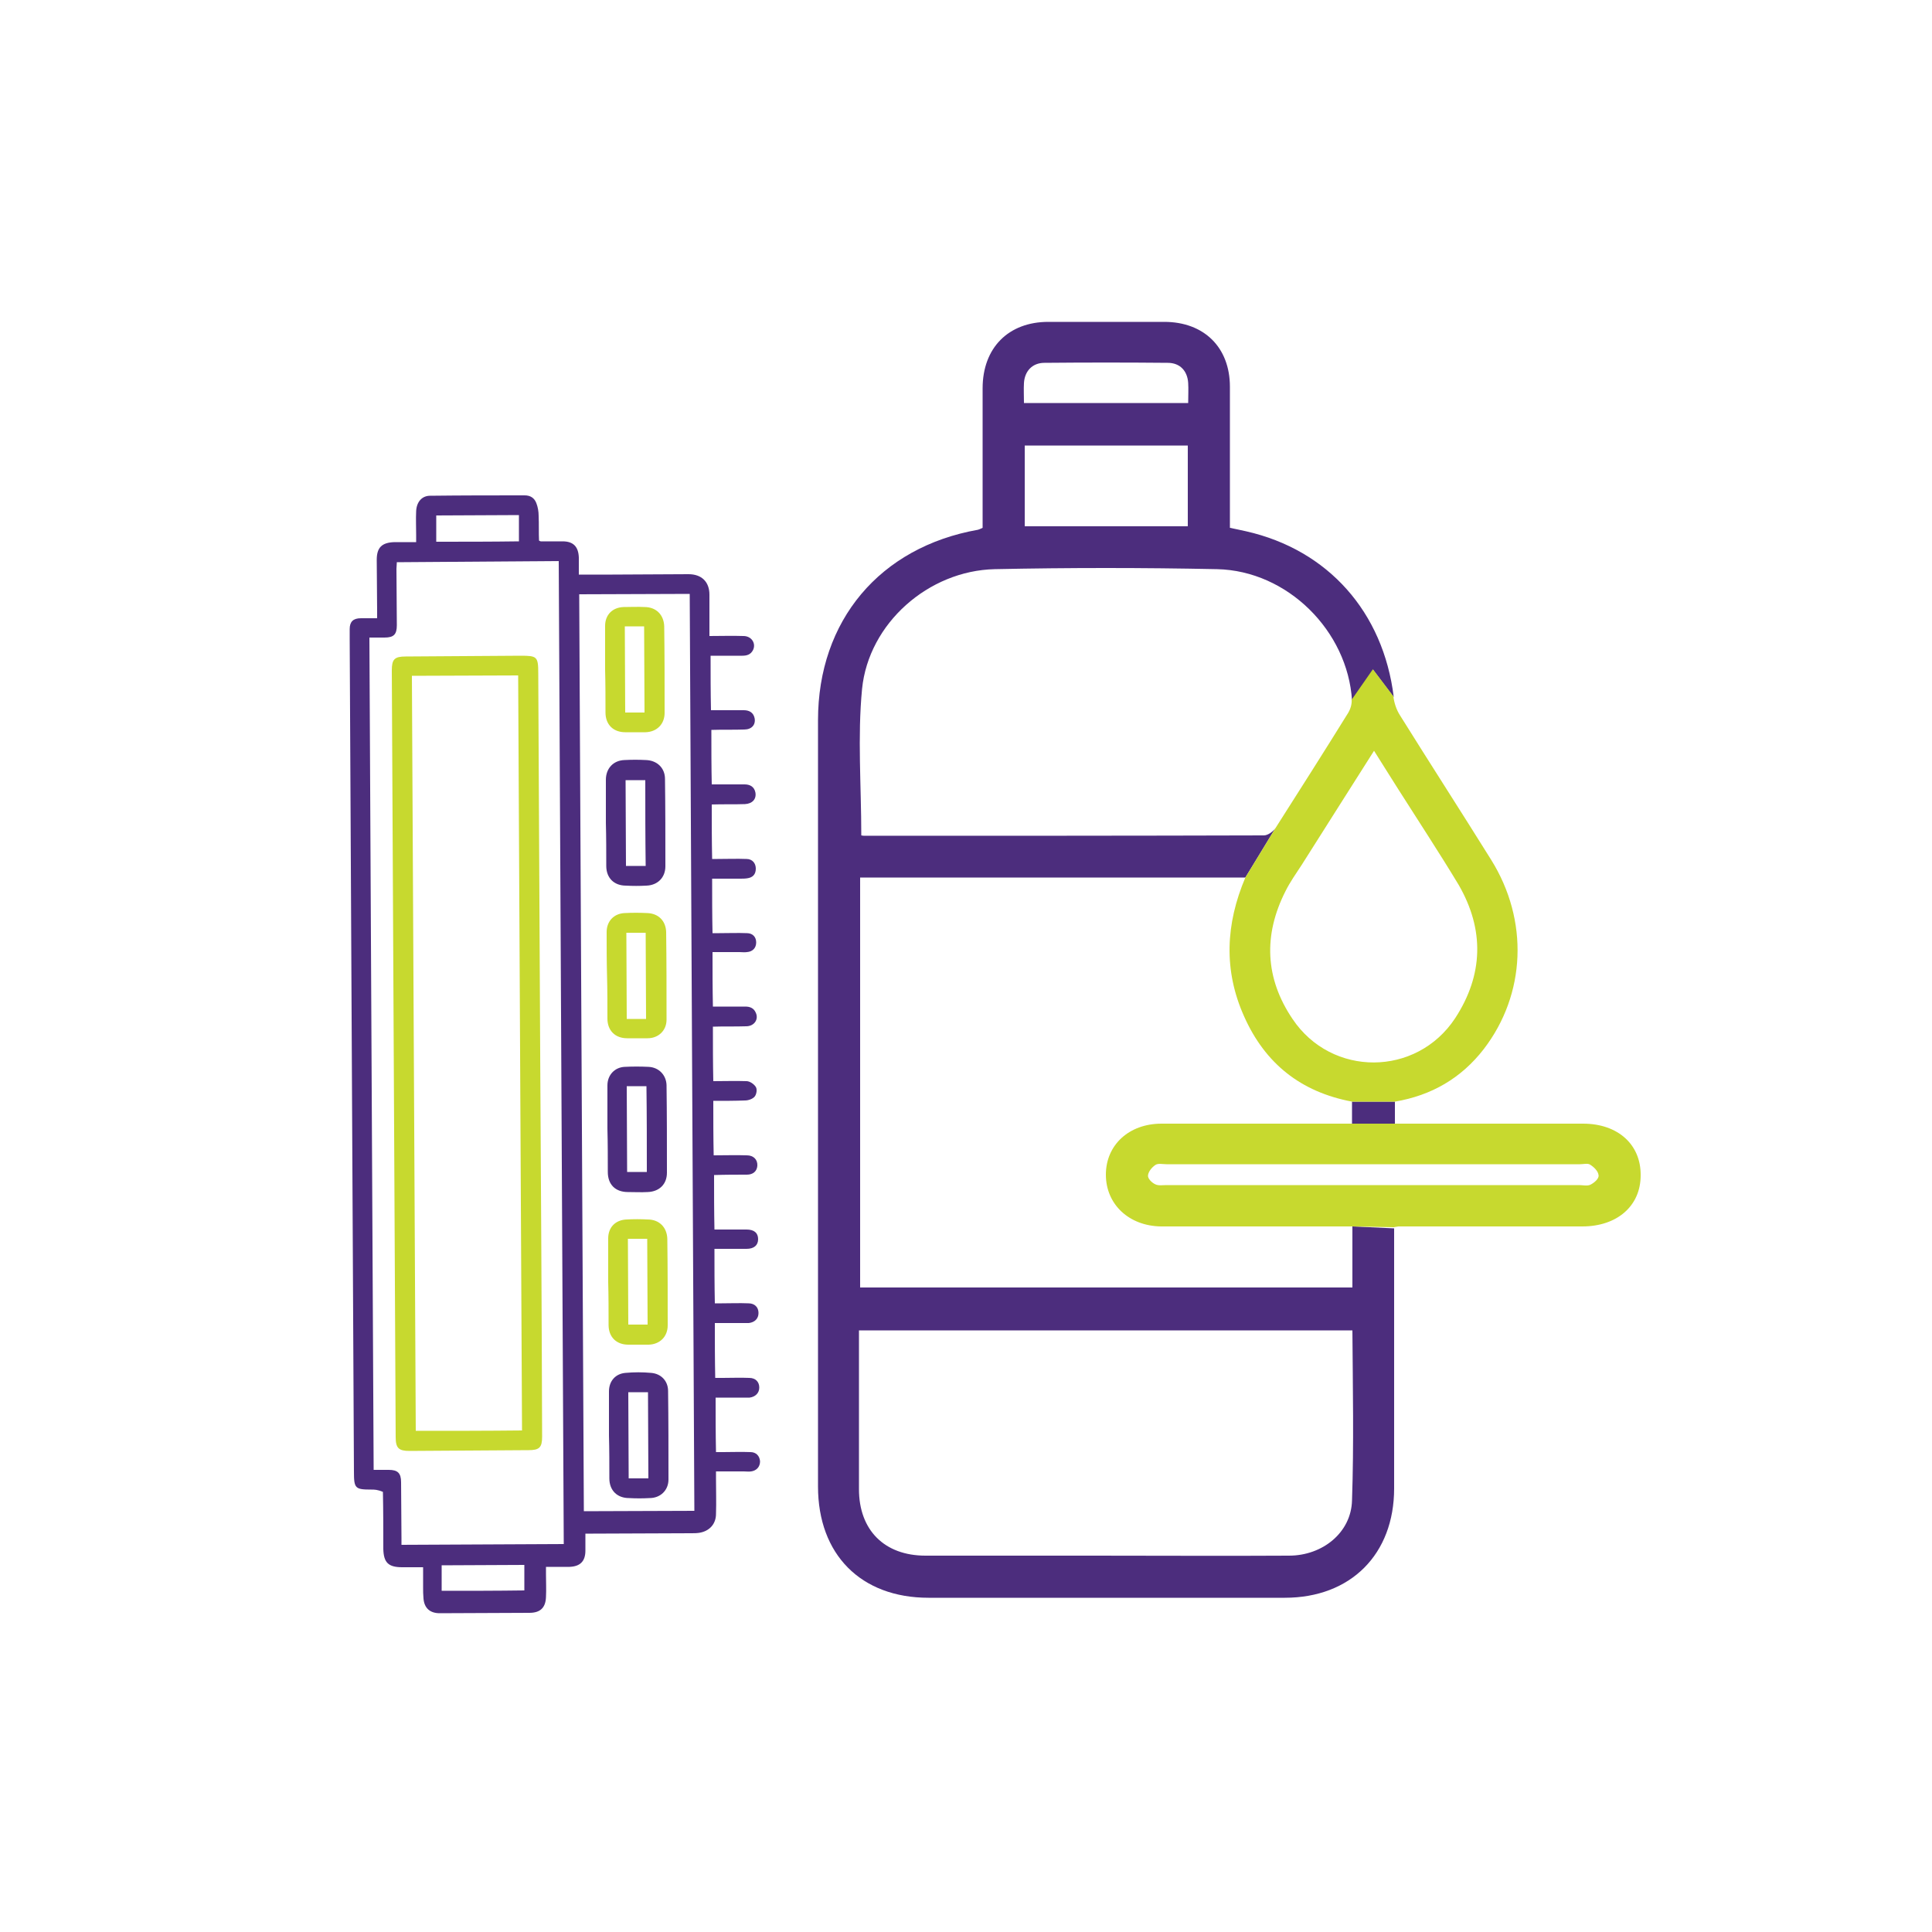 <?xml version="1.0" encoding="utf-8"?>
<!-- Generator: Adobe Illustrator 27.1.0, SVG Export Plug-In . SVG Version: 6.00 Build 0)  -->
<svg version="1.1" id="Layer_1" xmlns="http://www.w3.org/2000/svg" xmlns:xlink="http://www.w3.org/1999/xlink" x="0px" y="0px"
	 viewBox="0 0 500 500" style="enable-background:new 0 0 500 500;" xml:space="preserve">
<style type="text/css">
	.st0{fill:#4C2D7D;}
	.st1{fill:#C7D92F;}
</style>
<path d="M630.2,900.2c1.5,0,3,0,4.5,0c330.3,0,660.7,0,991,0c1.5,0,3,0,4.5,0c0,26.7,0,53.3,0,80c-333.3,0-666.7,0-1000,0
	C630.2,953.5,630.2,926.9,630.2,900.2z M755.4,950.8c0.1,1.1,0.3,2.1,0.4,3.2c4.6-0.3,9.4,0,13.7-1.2c1.9-0.5,4.1-4.2,4.2-6.5
	c0.1-2-2.2-4.6-4.1-6c-1.9-1.4-4.7-1.5-6.9-2.7c-1.2-0.7-2-2.2-3-3.4c1.4-0.9,2.9-2.7,4.2-2.7c2.7,0.2,5.3,1.4,8.9,2.5
	c-0.7-1.7-1-3.4-1.7-3.7c-2.6-1-5.3-2-8-1.9c-3.5,0-6.4,1.9-6.9,5.9c-0.5,3.8,1.7,5.8,5,7c2.2,0.8,4.5,1.3,6.5,2.3
	c1.1,0.6,2.4,2.1,2.4,3.3c0,1.1-1.4,3-2.4,3.2c-2.7,0.5-5.5,0.2-8.2,0.3C758.1,950.4,756.8,950.6,755.4,950.8z M828.5,939.9
	c-2-3.7,1.6-8.9-3.8-12.7c-0.2,2.4-0.4,3.6-0.4,4.7c0,7.3,0,14.6,0,21.9c0.5,0.2,1,0.5,1.6,0.7c0.7-1.2,1.7-2.3,2-3.6
	c0.4-1.8,0.4-3.6,0.5-5.7c4.9,2.2,4.5,9.9,11.8,8.8c-3-4.2-5.6-8-8.9-12.7c2.8-2.2,5.4-4.2,8-6.3c-0.4-0.5-0.8-1.1-1.2-1.6
	C835,935.6,831.8,937.6,828.5,939.9z M804.7,944c-0.1-5.9-3.6-9.8-9-9.8c-5.5,0-9.1,4.1-9,10.3c0.1,5.9,3.7,9.8,9,9.9
	C801.2,954.3,804.8,950.2,804.7,944z M822.4,936.1c-5.6-2.7-9.6-2.5-13,1.1c-2.7,2.9-3.2,9-1,12.7c2.3,4,6,5,10.3,4.2
	c0.9-0.2,1.6-1.5,2.4-2.3c-0.9-0.3-1.9-0.8-2.8-0.7c-4.9,0.3-7.7-2-7.6-6.8c0-4.7,2.6-6.7,7.8-6.5
	C819.4,937.7,820.4,936.9,822.4,936.1z M681.3,928.7c-0.5-0.2-1-0.4-1.6-0.6c-2.8,7.7-5.7,15.3-8.8,23.8c-3.2-8.6-6-16.2-8.8-23.9
	c-0.6,0.2-1.2,0.5-1.8,0.7c2.9,8,5.7,16.1,8.7,24c0.2,0.4,3.5,0.4,3.7,0C675.7,944.7,678.5,936.7,681.3,928.7z M682.3,945
	c4.6,0,8.8,0,13,0c0.1-7.4-2.8-11.3-7.7-10.8c-4.2,0.4-6.4,3.3-7.3,7.1c-1.2,4.9,0.5,9.9,4.2,11.8c3.7,1.8,7.4,2,11.6-1.3
	C684.5,952.5,683.7,952.1,682.3,945z M742.2,944.5c0.1-6-3.6-10.3-9-10.3c-5.2,0-8.9,3.9-9,9.8c-0.1,6.1,3.5,10.3,9,10.3
	C738.5,954.3,742.1,950.3,742.2,944.5z M780.5,933.8c-0.1-1.6,0-3-0.3-4.2c-0.1-0.6-1.1-1.3-1.6-1.3c-0.6,0-1.5,0.9-1.5,1.4
	c0,6.7-0.2,13.3,0.4,19.9c0.1,1.5,2.7,3.1,4.4,4.1c0.7,0.4,2.2-0.7,4-1.3c-6.1-3.7-6.6-5.2-5.2-14.5c1.7-0.9,3.1-1.6,4.5-2.4
	c-0.1-0.4-0.3-0.8-0.4-1.1C783.4,934.3,782,934.1,780.5,933.8z M1592.9,952.4c5.5,1.1,8.7-2.1,8.3-7.5c-0.3-3.1-1.5-5.9-5-5.5
	c-1.5,0.2-3.6,2.6-3.7,4.2c-0.3,3.3,2.2,4.5,5.3,4.1c0.2,0,0.4,0.4,1.3,1.3C1597,950.2,1595.2,951.2,1592.9,952.4z M1534.4,948.7
	c-2.4,1.5-4.2,2.6-6.5,4c4.4,1.4,6.5-0.4,7.7-3.8c1.2-3.3,1.3-6.8-2.1-8.8c-1.2-0.7-4.5-0.2-5.1,0.8c-0.8,1.5-0.6,4.1,0.2,5.7
	C1529.1,947.6,1531.4,947.7,1534.4,948.7z M713.2,936.3c-5.6-3-9.8-2.4-12.7,1.3c-3,4-2.7,10.8,0.7,14.3c3,3,7.9,3.2,11.5,0.6
	c-10-0.7-12.6-2.5-12.2-8.7C700.9,937.8,703.5,936.1,713.2,936.3z M1504.6,953.1c0.5,0,1-0.1,1.5-0.1c-0.1-2.6,0-5.3-0.5-7.8
	c-0.2-0.8-1.9-1.8-3-1.8c-3.7-0.1-7.5,0.3-11.5,0.5c0.2,3.2,0.3,6.2,0.5,9.2c0.5,0,0.9,0,1.4,0c0.1-1.4-0.1-3,0.4-4.2
	c0.5-1.3,1.7-2.4,2.7-3.6c0.7,1.2,1.7,2.3,2.1,3.6c0.4,1.3,0.3,2.9,0.4,4.3c0.3,0,0.5-0.1,0.8-0.1c0.8-2.7,1.7-5.4,2.5-8
	c0.6,0.1,1.2,0.3,1.8,0.4C1504,948,1504.3,950.5,1504.6,953.1z M1580.2,948.6c3,1.5,5.2,2.7,7.9,4c0-4.2,0-8.8,0-13.3
	c-0.6-0.2-1.2-0.4-1.7-0.6C1584.3,942.1,1582.2,945.5,1580.2,948.6z M1547.7,940c-4.3-1.4-6.9-0.4-8.5,2.8c-1.7,3.4-2.1,7,1.4,9.4
	c1.3,0.9,3.9,0.8,5.4,0.1c1-0.5,2.1-3,1.7-4.1c-0.5-1.4-2.3-2.5-3.7-3.4c-0.7-0.4-2-0.1-3-0.1c-0.1-0.5-0.3-1-0.4-1.5
	C1542.7,942.3,1544.8,941.3,1547.7,940z M717.4,928.5c-0.4,0-0.8,0-1.2,0c0.3,7.4,0.5,14.8,1.2,22.2c0.1,1.3,2.4,2.4,3.7,3.6
	c0.3-0.3,0.5-0.7,0.8-1c-4.8-5.2-4.7-15.4-0.7-17.8C719.9,933.1,718.6,930.8,717.4,928.5z M1516.9,941.2c2.2,0.5,4.1,0.9,5.9,1.3
	c-1,1.5-2,3-3.1,4.5c-1.3,1.8-2.6,3.5-4.3,5.8c4.3,0,7.4,0,10.4,0c0-0.3,0-0.6,0-0.9c-2.3-0.2-4.6-0.5-7.9-0.8
	c2.1-1.6,3.3-2.6,4.6-3.6c2.2-1.8,4.1-4.1,1.6-6.7C1521.6,938.2,1518.8,938.6,1516.9,941.2z M1558.9,944.1c2.6,1.5,5.6,2.1,5.9,3.5
	c1.3,5.5-4.3,2.3-6.4,4.1c3.3,2.3,6.2,2.5,8-0.8c2.9-5.4-1.8-6.8-6-8.9c2.5-0.7,4-1.1,5.6-1.5c0-0.3-0.1-0.5-0.1-0.8
	c-2.2,0-4.3,0-6.6,0C1559.1,941.5,1559,943.3,1558.9,944.1z M1573,941.4c0.9-0.2,2.5-0.7,4.1-1.2c-0.1-0.3-0.2-0.6-0.2-0.9
	c-2.1,0-4.2,0-6.5,0c-0.2,2.1-0.4,4-0.4,4.5c2.6,1.8,4.4,3,6.2,4.2c-1.8,1.3-3.6,2.5-5.7,4.1c1,0.2,3.1,1.2,4.5,0.6
	c1.5-0.7,3.5-3.3,3.1-4.3C1577,946,1574.9,944,1573,941.4z M1376.8,948c0.3-0.5,0.6-1.1,0.9-1.6c-1.7-1.1-3.4-2.9-5.1-3
	c-1.4,0-3.8,1.9-4.1,3.3c-0.3,1.7,0.7,4.3,2,5.4c1.2,1,3.7,0.4,5.6,0.5c0-0.3,0-0.6-0.1-0.9c-2-0.6-4-1.3-6-1.9
	c0.1-0.5,0.3-0.9,0.4-1.4C1372.7,948.4,1374.8,948.2,1376.8,948z M1415.6,951c2.6,2.6,5.7,3.6,7.8,0.3c2.3-3.5-1-4.8-3.5-6.1
	c-1-0.5-1.9-1.4-2.8-2.1c0.1-0.4,0.2-0.8,0.3-1.2c1.9-0.2,3.8-0.4,6.4-0.7c-2.7-2.5-5.6-2.8-7.2-0.6c-4.7,6.6,4.9,5.2,5.5,10.1
	C1419.9,950.8,1417.7,950.9,1415.6,951z M1357.1,939.1c-0.6,0.2-1.1,0.5-1.7,0.7c1.7,4.6,3.3,9.2,5,13.7c0.6-0.1,1.1-0.1,1.7-0.2
	c1.6-4.5,3.1-9.1,4.7-13.6c-0.5-0.2-1-0.4-1.5-0.6c-1.3,3.2-2.5,6.4-4.1,10.6C1359.6,945.6,1358.4,942.3,1357.1,939.1z M745.8,935.4
	c0,5.6,0,12.1,0,18.6c3.5-6.1-3.1-15.4,7.1-19.1C750.5,935,748.2,935.2,745.8,935.4z M1456,939.4c-0.4,0-0.8,0.1-1.2,0.1
	c0,4.5,0,9,0,13.5c0.3,0,0.6,0,0.9,0c0.3-1.5,0.6-3,0.9-4.9c1.7,2,3.2,3.6,4.4,5.1c-0.3-3.5-0.5-6.7-0.8-9.7
	c-0.8,0.6-2.1,1.7-3.8,3.1C1456.2,943.7,1456.1,941.6,1456,939.4z M1399.9,954c0.8,0,1.6,0,2.3,0.1c1.3-2,3.6-3.9,3.6-5.8
	c-0.1-1.7-2.5-4.3-4.4-4.7c-2.9-0.7-5.4,1.5-5,4.5C1396.7,950.1,1398.7,952,1399.9,954z M1442.9,949.4c0-0.8,0-1.5,0-2.3
	c-2-1.3-3.9-3.6-5.8-3.5c-1.7,0.1-4.7,3-4.5,4.4c0.3,1.9,2.7,4.7,4.5,5C1438.8,953.2,1441,950.7,1442.9,949.4z M1489.9,949.5
	c0-0.8,0-1.5,0.1-2.3c-1.9-1.3-3.9-3.7-5.8-3.7c-1.7,0-4.8,2.9-4.6,4.3c0.2,1.9,2.6,4.8,4.4,5.1
	C1485.7,953.2,1487.9,950.7,1489.9,949.5z M1550.4,941.2c0.8,2.6,1.7,4.2,1.7,5.8c0,2-0.8,4-1.3,6.3c1.7-0.1,3.4-0.2,3.8-0.2
	c-0.2-4.9-0.4-9.3-0.7-14.6C1552,940,1550.8,940.9,1550.4,941.2z M1451.9,952.5c-1.9-1.5-3.8-2.9-5.6-4.3c1.8-1.3,3.5-2.7,5.6-4.2
	c-1.8-1.3-4.5-1.5-6,0.9c-1,1.6-1.2,4.9-0.2,6.5C1447.3,954,1450.2,954,1451.9,952.5z M1476.9,952.6c-2-1.6-3.8-3-5.6-4.5
	c1.8-1.3,3.6-2.6,5.6-4.1c-1.8-1.3-4.5-1.5-6.1,1c-1,1.5-1.3,4.6-0.4,6.1C1471.9,953.9,1474.8,954,1476.9,952.6z M1386.8,943.9
	c-2.1-1.4-4.9-1.3-6.4,1.5c-0.9,1.6-0.7,4.7,0.4,6.1c1.8,2.4,4.6,2.6,6,1.1c-1.9-1.6-3.7-3.1-5.5-4.6
	C1383,946.7,1384.7,945.5,1386.8,943.9z M1393.4,952.9c-0.5-3.8-0.9-7.4-1.3-11C1388.7,946.5,1390.1,951.6,1393.4,952.9z
	 M1428.3,942c-0.5,0-1,0.1-1.5,0.1c-2.3,4.9-0.7,10.1,2.5,10.5C1429,949.1,1428.6,945.6,1428.3,942z M1408.5,953c0.3,0,0.5,0,0.8,0
	c1.1-3.1,2.1-6.3,3.2-9.3c-1,0-2.5,0-4,0C1408.5,946.8,1408.5,949.9,1408.5,953z M1508,953.6c0.5,0.2,1,0.3,1.5,0.5
	c1.5-4.8,3.1-9.6,4.6-14.4c-0.5-0.2-1-0.3-1.5-0.5C1511.1,944,1509.6,948.8,1508,953.6z"/>
<path d="M801.2,944c-0.2,3.6-1.2,6.9-5.4,7c-4,0.1-5.3-2.9-5.4-6.4c-0.1-3.6,0.8-7,5-7.2C799.7,937.2,800.8,940.4,801.2,944z"/>
<path d="M682.2,943.1c0.8-3.9,1.9-7.1,6.2-6.9c4.1,0.2,4.9,3.2,5,6.9C689.7,943.1,686.2,943.1,682.2,943.1z"/>
<path d="M740.2,944.2c0,4.9-2.6,8-6.7,8.1c-4.3,0.1-7-2.8-7.1-7.7c-0.1-5.1,2.7-8.5,7-8.4C737.4,936.2,740.1,939.4,740.2,944.2z"/>
<path d="M1543.2,945.3c1.3,1.6,2.5,2.5,2.7,3.7c0.1,0.5-1.8,2.2-2.4,2c-1.2-0.3-2.3-1.5-2.9-2.6
	C1540.3,948.1,1541.9,946.8,1543.2,945.3z"/>
<path d="M1405.3,948.4c-2,1.3-3.2,2.7-4.4,2.7c-0.9,0-2.6-2.1-2.4-2.9c0.3-1.2,1.8-2.6,3-2.9
	C1402.3,945.2,1403.5,946.9,1405.3,948.4z"/>
<path d="M1436.8,952.7c-1.2-2.3-2.4-3.6-2.3-4.8c0.1-1,1.8-1.8,2.8-2.7c0.9,1.2,2.4,2.2,2.6,3.5
	C1440,949.6,1438.4,950.7,1436.8,952.7z"/>
<path d="M1483.9,943.9c1.5,1.8,3.1,3,3,3.9c-0.2,1.3-1.7,2.3-2.6,3.5c-1-1.1-2.5-2-2.8-3.2C1481.3,947.2,1482.7,945.9,1483.9,943.9z
	"/>
<g>
	<g>
		<g>
			<path class="st0" d="M96.1,385.5c-4.2,0-4.5-0.3-4.5-4.6c-0.4-71.8-0.7-143.7-1.1-215.5c0-0.9,0-1.7,0-2.6c0-1.9,0.9-2.8,2.9-2.8
				c1.4,0,2.7,0,4.2,0c0-0.8,0-1.4,0-2c0-4.4-0.1-8.8-0.1-13.1c0-3.2,1.3-4.5,4.6-4.6c1.8,0,3.6,0,5.6,0c0-0.8,0-1.3,0-1.9
				c0-2-0.1-4.1,0-6.1c0.1-2.4,1.5-4,3.6-4c8.2-0.1,16.4-0.1,24.5-0.1c1.5,0,2.5,0.7,3,2c0.4,1,0.6,2.2,0.6,3.3
				c0.1,2.2,0,4.4,0.1,6.4c0.3,0.2,0.4,0.2,0.5,0.2c1.9,0,3.7,0,5.6,0c2.8,0,4.1,1.4,4.2,4.2c0,1.4,0,2.8,0,4.4c3.1,0,5.9,0,8.7,0
				c6.6,0,13.1-0.1,19.7-0.1c3.4,0,5.4,2,5.4,5.3c0,2.1,0,4.2,0,6.3c0,1.4,0,2.8,0,4.4c3.1,0,5.9-0.1,8.8,0c2.1,0,3.3,1.9,2.5,3.6
				c-0.6,1.2-1.6,1.5-2.8,1.5c-2.7,0-5.4,0-8.2,0c0,4.8,0,9.4,0.1,14.1c2.9,0,5.7,0,8.5,0c1.4,0,2.5,0.6,2.8,2.1
				c0.3,1.7-0.8,2.9-2.7,2.9c-2.8,0.1-5.6,0-8.5,0.1c0,4.8,0,9.4,0.1,14.1c2.9,0,5.7,0,8.5,0c1.4,0,2.5,0.6,2.8,2.1
				c0.3,1.7-0.8,2.9-2.7,3c-2.8,0.1-5.6,0-8.6,0.1c0,4.8,0,9.4,0.1,14.1c0.5,0,1,0,1.4,0c2.5,0,5-0.1,7.5,0c1.5,0,2.4,1.1,2.4,2.5
				c0,1.5-0.8,2.3-2.2,2.5c-0.6,0.1-1.3,0.1-1.9,0.1c-2.4,0-4.8,0-7.2,0c0,4.8,0,9.4,0.1,14.1c0.7,0,1.3,0,1.8,0
				c2.4,0,4.7-0.1,7.1,0c1.5,0,2.4,1,2.4,2.4c0,1.4-0.9,2.4-2.4,2.5c-0.6,0.1-1.3,0-1.9,0c-2.3,0-4.7,0-7,0c0,4.8,0,9.4,0.1,14.1
				c0.7,0,1.3,0,1.8,0c2.2,0,4.4,0,6.6,0c1.2,0,2.2,0.4,2.7,1.6c0.8,1.7-0.4,3.5-2.5,3.5c-2.9,0.1-5.7,0-8.6,0.1
				c0,4.8,0,9.4,0.1,14.1c3,0,5.8-0.1,8.6,0c0.8,0,1.9,0.7,2.4,1.5c0.4,0.6,0.2,1.9-0.3,2.5c-0.5,0.6-1.6,1-2.5,1
				c-2.7,0.1-5.4,0.1-8.2,0.1c0,4.8,0,9.4,0.1,14.1c3,0,5.8-0.1,8.6,0c1.7,0,2.8,1.1,2.7,2.7c-0.1,1.4-1.1,2.3-2.7,2.3
				c-2.8,0-5.6,0-8.5,0.1c0,4.8,0,9.4,0.1,14.1c2.9,0,5.6,0,8.3,0c2,0,3,0.9,3,2.5c0,1.6-1.1,2.5-3,2.5c-2.7,0-5.4,0-8.3,0
				c0,4.7,0,9.4,0.1,14.1c0.7,0,1.3,0,1.8,0c2.3,0,4.6-0.1,6.9,0c1.6,0,2.6,1,2.6,2.5c0,1.4-0.9,2.4-2.5,2.6c-0.6,0-1.2,0-1.8,0
				c-2.3,0-4.7,0-7,0c0,4.8,0,9.5,0.1,14.2c0.7,0,1.3,0,1.9,0c2.3,0,4.6-0.1,6.9,0c1.6,0,2.6,1,2.6,2.5c0,1.4-1,2.4-2.5,2.6
				c-0.6,0-1.2,0-1.8,0c-2.3,0-4.7,0-7,0c0,4.8,0,9.4,0.1,14.1c0.7,0,1.2,0,1.8,0c2.4,0,4.7-0.1,7.1,0c1.5,0,2.4,1,2.5,2.4
				c0,1.4-0.9,2.4-2.3,2.6c-0.6,0.1-1.3,0-1.9,0c-2.3,0-4.7,0-7.2,0c0,0.8,0,1.4,0,1.9c0,3,0.1,6.1,0,9.1c0,2.6-1.7,4.5-4.4,4.9
				c-0.7,0.1-1.4,0.1-2.1,0.1c-8.4,0-16.9,0.1-25.3,0.1c-0.6,0-1.2,0-2,0c0,1.6,0,3,0,4.4c0,2.8-1.4,4.1-4.1,4.2c-2,0-3.9,0-6.1,0
				c0,0.8,0,1.3,0,1.9c0,2,0.1,4,0,5.9c-0.1,2.8-1.5,4.1-4.3,4.1c-7.7,0-15.5,0.1-23.2,0.1c-2.5,0-4-1.3-4.2-3.8
				c-0.1-1-0.1-1.9-0.1-2.9c0-1.7,0-3.4,0-5.2c-1.9,0-3.7,0-5.4,0c-3.6,0-4.8-1.2-4.9-4.7c0-4.9,0-9.7-0.1-14.8
				C97.7,385.5,96.9,385.5,96.1,385.5z M102.7,145.5c0,0.6-0.1,1.2-0.1,1.7c0,4.9,0.1,9.7,0.1,14.6c0,2.4-0.8,3.2-3.2,3.2
				c-1.3,0-2.5,0-3.9,0c0.4,71.9,0.7,143.5,1.1,215.4c1.4,0,2.6,0,3.9,0c2.3,0,3.2,0.8,3.2,3.2c0,4.8,0.1,9.6,0.1,14.4
				c0,0.6,0,1.2,0,1.8c14-0.1,28-0.1,42-0.2c-0.4-84.8-0.9-169.5-1.3-254.4C130.6,145.3,116.7,145.4,102.7,145.5z M179.7,391
				c-0.4-79.1-0.8-158.2-1.2-237.3c-9.5,0-19,0.1-28.6,0.1c0.4,79.1,0.8,158.2,1.2,237.3C160.6,391.1,170.1,391,179.7,391z
				 M134.3,140.1c0-2.2,0-4.4,0-6.8c-7.1,0-14.2,0.1-21.4,0.1c0,2.2,0,4.5,0,6.8C120.1,140.2,127.1,140.2,134.3,140.1z M135.7,411.6
				c0-2.2,0-4.3,0-6.6c-7.1,0-14.2,0.1-21.4,0.1c0,2.1,0,4.3,0,6.6C121.4,411.7,128.5,411.7,135.7,411.6z"/>
			<path class="st1" d="M140.3,371.8c0,2.8-0.7,3.5-3.5,3.5c-10.3,0.1-20.5,0.1-30.8,0.2c-2.8,0-3.6-0.7-3.6-3.6
				c-0.3-66.1-0.7-132.3-1-198.4c0-2.9,0.7-3.6,3.6-3.6c9.9-0.1,19.8-0.1,29.7-0.2c4.3,0,4.6,0.2,4.6,4.6
				c0.2,32.8,0.3,65.5,0.5,98.3C140,305.7,140.2,338.8,140.3,371.8z M135.1,370.2c-0.3-65.1-0.7-130.2-1-195.4
				c-9.2,0-18.3,0.1-27.5,0.1c0.3,65.1,0.7,130.2,1,195.4C116.9,370.3,125.9,370.3,135.1,370.2z"/>
			<path class="st1" d="M157.4,320.5c0-2.9,1.9-4.8,4.8-4.9c1.8-0.1,3.6-0.1,5.4,0c3,0,5,2,5.1,5c0.1,7.5,0.1,15,0.1,22.4
				c0,2.9-2,4.9-4.9,5c-1.8,0-3.5,0-5.3,0c-3.1,0-5.1-2-5.1-5.1c0-3.7,0-7.4-0.1-11.1C157.4,328.1,157.4,324.3,157.4,320.5z
				 M162.5,320.6c0,7.3,0.1,14.7,0.1,22.2c1.6,0,3.3,0,5,0c0-7.4-0.1-14.7-0.1-22.2C165.9,320.6,164.3,320.6,162.5,320.6z"/>
			<path class="st1" d="M156.6,162c0-2.9,1.9-4.8,4.8-4.9c1.8,0,3.6-0.1,5.4,0c3,0,5,2,5.1,5c0.1,7.5,0.1,15,0.1,22.4
				c0,2.9-2,4.9-4.9,5c-1.8,0-3.5,0-5.3,0c-3.1,0-5.1-2-5.1-5.1c0-3.7,0-7.4-0.1-11.1C156.6,169.6,156.6,165.8,156.6,162z
				 M161.7,162.1c0,7.4,0.1,14.8,0.1,22.3c1.6,0,3.2,0,5,0c0-7.4-0.1-14.7-0.1-22.3C165,162.1,163.4,162.1,161.7,162.1z"/>
			<path class="st1" d="M157,241.2c0-2.8,1.9-4.8,4.7-4.9c1.9-0.1,3.8-0.1,5.8,0c2.9,0.1,4.8,2,4.9,4.9c0.1,7.6,0.1,15.2,0.1,22.7
				c0,2.8-2.1,4.8-4.9,4.8c-1.8,0-3.5,0-5.3,0c-3.1,0-5.1-2-5.1-5.1c0-3.7,0-7.4-0.1-11.1C157,248.8,157,245,157,241.2z
				 M162.1,241.4c0,7.4,0.1,14.8,0.1,22.3c1.7,0,3.3,0,5,0c0-7.4-0.1-14.7-0.1-22.3C165.5,241.4,163.8,241.4,162.1,241.4z"/>
			<path class="st0" d="M156.8,201.8c0-2.9,1.9-5,4.8-5.1c1.9-0.1,3.7-0.1,5.6,0c2.8,0.1,4.9,2,4.9,4.9c0.1,7.5,0.1,15.1,0.1,22.6
				c0,2.9-2,4.9-4.9,5c-1.8,0.1-3.5,0.1-5.3,0c-3.1,0-5.1-2-5.1-5.1c0-3.7,0-7.4-0.1-11.1C156.8,209.3,156.8,205.6,156.8,201.8z
				 M167,201.9c-1.7,0-3.3,0-5.1,0c0,7.4,0.1,14.7,0.1,22.2c1.6,0,3.3,0,5.1,0C167,216.7,167,209.4,167,201.9z"/>
			<path class="st0" d="M157.2,280.9c0-2.7,1.9-4.7,4.5-4.8c2-0.1,4.1-0.1,6.1,0c2.7,0.1,4.6,2.1,4.7,4.7c0.1,7.6,0.1,15.2,0.1,22.7
				c0,3-2,4.9-5,5c-1.7,0.1-3.4,0-5.1,0c-3.2,0-5.2-1.9-5.2-5.2c0-3.7,0-7.5-0.1-11.2C157.2,288.3,157.2,284.6,157.2,280.9z
				 M167.3,281.1c-1.7,0-3.3,0-5.1,0c0,7.4,0.1,14.7,0.1,22.2c1.6,0,3.3,0,5.1,0C167.4,296,167.4,288.6,167.3,281.1z"/>
			<path class="st0" d="M157.6,360.1c0-2.7,1.7-4.6,4.3-4.8c2.2-0.2,4.4-0.2,6.6,0c2.6,0.2,4.4,2.1,4.4,4.7
				c0.1,7.6,0.1,15.3,0.1,22.9c0,2.8-2.1,4.8-4.9,4.8c-1.8,0.1-3.5,0.1-5.3,0c-3.1,0-5.1-2-5.1-5.1c0-3.7,0-7.4-0.1-11.1
				C157.6,367.7,157.6,363.9,157.6,360.1z M162.6,360.3c0,7.4,0.1,14.7,0.1,22.3c1.6,0,3.2,0,5.1,0c0-7.3-0.1-14.8-0.1-22.3
				C166.1,360.3,164.5,360.3,162.6,360.3z"/>
		</g>
		<path class="st0" d="M350,317.4v15.8H222.6V227.1h99.7l7.8-12.8c-0.6,0.9-2,1.9-3,1.9c-34.5,0.1-69,0.1-103.5,0.1
			c-0.3,0-0.6-0.1-0.7-0.1c0-12.9-1-25.5,0.2-37.9c1.7-17,17.2-30.6,34.3-31c19.2-0.4,38.4-0.4,57.6,0c18.2,0.4,33.8,16,34.9,34
			l5.5-7.9l5.3,7c-2.7-22-17-38.1-38.2-42.9c-1.4-0.3-2.7-0.6-4.2-0.9c0-12.3,0-24.4,0-36.5c0-10.2-6.7-16.8-17-16.8
			c-10,0-20,0-30,0c-10.3,0-17,6.7-17,17.2c0,10.9,0,21.7,0,32.6v3.5c-0.6,0.3-0.9,0.4-1.2,0.5c-25.4,4.5-41.4,23.5-41.4,49.3v198.3
			c0,17.6,11.1,28.8,28.6,28.8c30.7,0,61.5,0,92.2,0c17.1,0,28.3-11.3,28.3-28.3c0-21.2,0-42.4,0-63.6v-3.7L350,317.4z M307.4,136.2
			h-42.2v-20.9h42.2V136.2z M265,99.1c0.2-3.1,2.2-5.2,5.3-5.2c10.6-0.1,21.3-0.1,31.9,0c3.2,0,5.1,2.1,5.3,5.2c0.1,1.6,0,3.3,0,5.2
			H265C265,102.4,264.9,100.7,265,99.1z M349.9,388.3c-0.2,8.3-7.6,14.3-16.3,14.3c-16.8,0.1-33.7,0-50.5,0c-14.5,0-29,0-43.6,0
			c-10.6,0-17.2-6.6-17.2-17.2c0-13.6,0-27.2,0-41.1h127.7C350.1,359,350.4,373.7,349.9,388.3z"/>
		<path class="st1" d="M409.7,290.8c-15.1,0-30.2,0-45.3,0h-18.2c-15.2,0-30.4,0-45.6,0c-8.4,0-14.4,5.5-14.4,13.2
			c0,7.7,6,13.3,14.3,13.4c15.2,0,30.4,0,45.6,0h3.8l10.8,0.2c0.8-0.1,1-0.2,1.2-0.2c15.9,0,31.7,0,47.6,0c9,0,15.1-5.3,15.1-13.2
			C424.7,296.2,418.7,290.8,409.7,290.8z M411.6,306.6c-0.8,0.4-2,0.1-2.9,0.1H301.9c-1,0-2.1,0.2-2.9-0.2c-0.9-0.4-2-1.5-1.9-2.3
			c0.1-1,1-2.1,1.9-2.7c0.7-0.5,1.9-0.2,2.9-0.2c35.7,0,71.4,0,107,0c0.9,0,2-0.3,2.6,0.1c1,0.6,2.1,1.7,2.2,2.7
			C413.9,305,412.6,306.1,411.6,306.6z"/>
		<polygon class="st0" points="361,285.1 361,290.8 349.9,290.8 349.9,285.1 		"/>
	</g>
	<path class="st1" d="M385.9,222.5c-7.8-12.5-15.8-24.9-23.6-37.4c-0.9-1.4-1.5-3.2-1.7-4.9l-5.3-7l-5.5,7.9
		c0.1,1.1-0.3,2.4-0.9,3.4c-6.2,10-12.5,19.9-18.8,29.8l-7.8,12.8c-5.1,12-5.7,24-0.3,36c5.4,12.1,14.6,19.5,27.9,22l11.1,0
		c9.5-1.6,17.2-6.1,23-13.6C394.9,257.3,395.7,238.2,385.9,222.5z M376.6,263.5c-10,15.2-32,15.3-42.1,0.2
		c-7.1-10.5-7.6-21.7-1.8-33.1c1.2-2.4,2.7-4.5,4.2-6.8c6.1-9.6,12.2-19.3,18.7-29.5c2.3,3.7,4.3,6.8,6.3,10
		c5.2,8.2,10.6,16.4,15.6,24.7C384.2,240.6,383.9,252.3,376.6,263.5z"/>
</g>
</svg>
